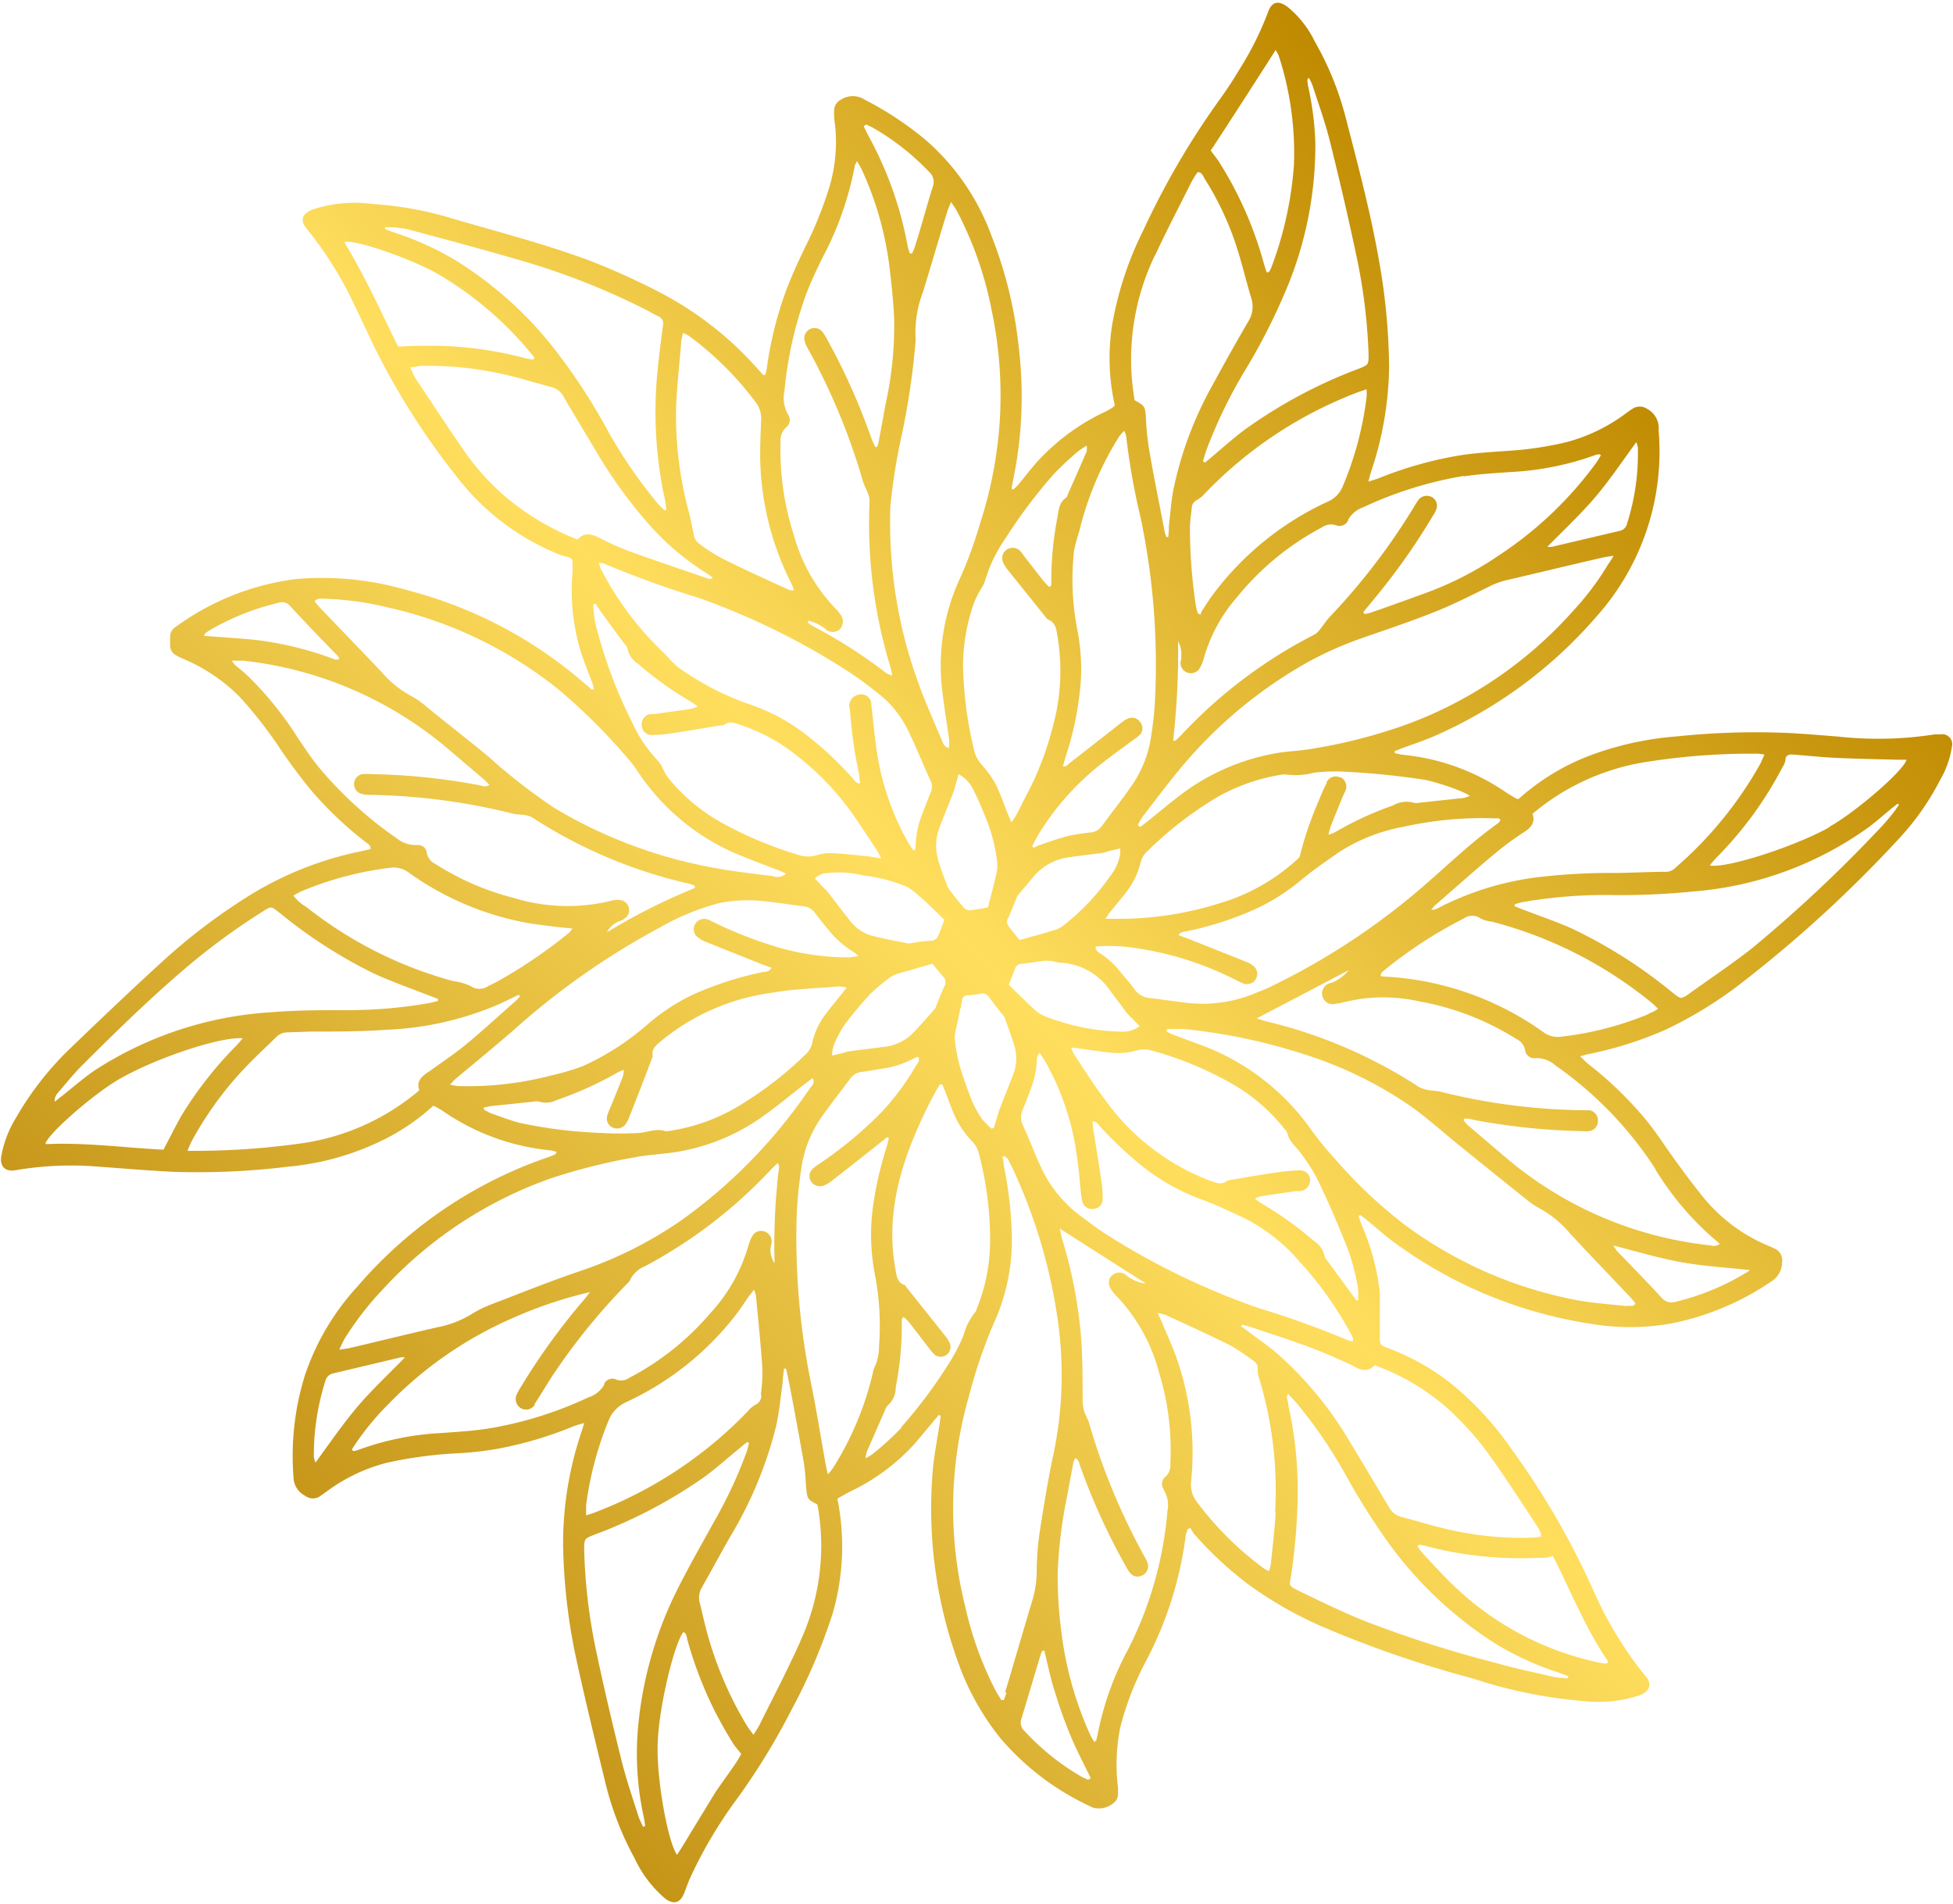 <?xml version="1.0" encoding="UTF-8"?><svg xmlns="http://www.w3.org/2000/svg" xmlns:xlink="http://www.w3.org/1999/xlink" height="167.0" preserveAspectRatio="xMidYMid meet" version="1.0" viewBox="-0.1 -0.2 171.3 167.0" width="171.3" zoomAndPan="magnify"><defs><linearGradient gradientUnits="userSpaceOnUse" id="a" x1="140.97" x2="30.11" xlink:actuate="onLoad" xlink:show="other" xlink:type="simple" xmlns:xlink="http://www.w3.org/1999/xlink" y1="29.02" y2="137.58"><stop offset="0" stop-color="#bf8a00"/><stop offset=".5" stop-color="#ffde5e"/><stop offset="1" stop-color="#c59518"/></linearGradient></defs><path d="M170.47,64.21a1,1,0,0,0-.38,0h-.52a32.07,32.07,0,0,1-8.42.19c-1.56-.12-3.11-.26-4.66-.33a66.9,66.9,0,0,0-9.49.31A27.84,27.84,0,0,0,139.51,66a20,20,0,0,0-6.4,3.86.22.22,0,0,1-.16,0,11.5,11.5,0,0,1-1-.6A19.26,19.26,0,0,0,123,66a4.22,4.22,0,0,1-.77-.16v-.16l.64-.26c1-.36,1.92-.67,2.85-1.07A39.91,39.91,0,0,0,140,53.79a21.7,21.7,0,0,0,5.38-16.24,1.92,1.92,0,0,0-1-1.89,1.16,1.16,0,0,0-1.31,0c-.21.13-.4.28-.6.42a15.16,15.16,0,0,1-5.11,2.48,29.73,29.73,0,0,1-5.06.77c-1.35.1-2.71.17-4.06.36a33.66,33.66,0,0,0-7.48,2.08l-.84.27c.11-.41.17-.66.25-.91A29.83,29.83,0,0,0,121.74,32a55.57,55.57,0,0,0-.89-9.37c-.74-4.22-1.84-8.35-2.91-12.49a26.88,26.88,0,0,0-2.73-6.72,8.84,8.84,0,0,0-2.36-3c-.82-.61-1.39-.51-1.74.47a27.47,27.47,0,0,1-2.5,5c-.59,1-1.19,1.89-1.84,2.79A69.58,69.58,0,0,0,100.18,20a29.92,29.92,0,0,0-2.74,8.34,18.74,18.74,0,0,0,.24,7,.81.81,0,0,1-.18.19,6.16,6.16,0,0,1-.71.4,19,19,0,0,0-6,4.46c-.55.63-1.06,1.3-1.6,1.94a5.44,5.44,0,0,1-.42.41l-.14-.09c.06-.31.1-.62.17-.93a36,36,0,0,0,.49-11.15,37.67,37.67,0,0,0-2.44-10.13,20.38,20.38,0,0,0-5.74-8.35,28.71,28.71,0,0,0-5.37-3.55,1.91,1.91,0,0,0-2.08,0,1.08,1.08,0,0,0-.6,1,6,6,0,0,0,.08,1.19,13.86,13.86,0,0,1-.46,5.36,34,34,0,0,1-2.18,5.43c-.61,1.27-1.2,2.55-1.69,3.87A32.6,32.6,0,0,0,67.17,32a3,3,0,0,1-.16.69c-.14,0-.2,0-.23-.08l-.45-.49A29.78,29.78,0,0,0,58,25.56a61.85,61.85,0,0,0-6.64-3c-3.86-1.41-7.86-2.45-11.8-3.6a30.72,30.72,0,0,0-7-1.27,11.75,11.75,0,0,0-5.26.49c-.92.38-1.12.94-.49,1.69A32,32,0,0,1,31,26.59c.6,1.23,1.16,2.46,1.76,3.69a63.67,63.67,0,0,0,7.42,11.6,21.27,21.27,0,0,0,8.49,6.43,5.22,5.22,0,0,0,.84.29c.57.15.61.17.61.73v.59a18.61,18.61,0,0,0,.71,7c.29.91.66,1.81,1,2.71.07.19.11.39.16.58l-.16.09-1.17-1a38.23,38.23,0,0,0-15-7.73,26.76,26.76,0,0,0-9.67-1,22.64,22.64,0,0,0-10.71,4.23,1,1,0,0,0-.46.88v.67a1,1,0,0,0,.51.92c.21.12.44.22.66.32A15.18,15.18,0,0,1,21,61a38.12,38.12,0,0,1,3.58,4.63c.86,1.24,1.75,2.46,2.72,3.61a32,32,0,0,0,4.63,4.38c.19.16.49.26.47.65l-1,.22a30,30,0,0,0-9.47,3.75,52.28,52.28,0,0,0-7.25,5.4c-2.95,2.67-5.83,5.42-8.7,8.18a27.19,27.19,0,0,0-4.67,6A9.65,9.65,0,0,0,0,101.27c-.09.75.27,1.21,1,1.19a3.11,3.11,0,0,0,.44-.06,28.81,28.81,0,0,1,7-.29c2.22.16,4.44.35,6.66.46a65.13,65.13,0,0,0,10.07-.45,23.62,23.62,0,0,0,8-2.18,18.9,18.9,0,0,0,4.74-3.17,6.79,6.79,0,0,1,.75.41,20,20,0,0,0,9.43,3.5,3.22,3.22,0,0,1,.63.15c-.06.12-.07.18-.11.19a4,4,0,0,1-.47.21,38.44,38.44,0,0,0-16.89,11.4,21.66,21.66,0,0,0-4.61,7.8,23.79,23.79,0,0,0-1,8.87,1.88,1.88,0,0,0,1,1.67A1.13,1.13,0,0,0,28,131l.48-.34a15.13,15.13,0,0,1,5.38-2.58,37.22,37.22,0,0,1,6.47-.84,30.26,30.26,0,0,0,3.16-.37,33.68,33.68,0,0,0,6.76-2c.24-.09.49-.15.89-.27-.12.42-.2.67-.28.91a30.49,30.49,0,0,0-1.57,9.85,51.7,51.7,0,0,0,1,9.2c.85,4,1.81,7.9,2.77,11.84a27.23,27.23,0,0,0,2.52,6.41,10.31,10.31,0,0,0,2.67,3.5c.7.53,1.29.41,1.63-.41.18-.44.33-.88.51-1.31a39.37,39.37,0,0,1,4.13-7,58.64,58.64,0,0,0,4.8-7.83,50,50,0,0,0,3.59-8.38,21.1,21.1,0,0,0,.44-10.14l.17-.11c.31-.16.6-.34.91-.5a18.13,18.13,0,0,0,5.5-4c.63-.69,1.21-1.43,1.82-2.15.16-.2.33-.39.5-.59l.16.08-.09.68c-.22,1.47-.53,2.93-.63,4.4a39.57,39.57,0,0,0,2.16,16.29,22.83,22.83,0,0,0,3.81,6.92,23.15,23.15,0,0,0,8.13,6.08,2,2,0,0,0,2-.63.92.92,0,0,0,.16-.48,4.57,4.57,0,0,0,0-.74,16.46,16.46,0,0,1,.22-5.24,26.13,26.13,0,0,1,2.32-5.91,32.49,32.49,0,0,0,3.39-10.69c0-.25.12-.5.19-.74l.25-.11a4.27,4.27,0,0,0,.3.51,31.77,31.77,0,0,0,4.89,4.53,34.22,34.22,0,0,0,6.92,3.85A95.32,95.32,0,0,0,129.07,147a41.58,41.58,0,0,0,9.93,2,11.36,11.36,0,0,0,4.74-.53c.86-.33,1.09-1,.5-1.66a32.9,32.9,0,0,1-4.64-7.66,69.66,69.66,0,0,0-7.23-12.41A27.19,27.19,0,0,0,127,121a20.8,20.8,0,0,0-5.23-2.92c-.85-.32-.85-.29-.84-1.2v-3.56a6.59,6.59,0,0,0-.1-.88,20.38,20.38,0,0,0-1.46-5.12c-.12-.28-.21-.58-.31-.87l.15-.09c.16.12.34.24.5.37.85.69,1.65,1.43,2.53,2.07a39.1,39.1,0,0,0,17.26,7.11,20.59,20.59,0,0,0,7.09-.06,23.73,23.73,0,0,0,8.62-3.63,2,2,0,0,0,1-1.74,1.11,1.11,0,0,0-.62-1.16c-.2-.1-.4-.18-.6-.27a14.7,14.7,0,0,1-5.43-3.93c-.93-1.12-1.8-2.29-2.66-3.47s-1.59-2.33-2.46-3.43a32.19,32.19,0,0,0-5.25-5.12c-.21-.18-.4-.38-.69-.66.38-.1.61-.18.85-.22A32.63,32.63,0,0,0,146,90.1a35.85,35.85,0,0,0,6.74-4.16,112.45,112.45,0,0,0,13.61-12.47,23,23,0,0,0,3.75-5.32,8,8,0,0,0,1-2.85A.89.89,0,0,0,170.47,64.21Zm-36.85,8.54c.62-.41.95-.86.7-1.58a20.36,20.36,0,0,1,9.51-4.47,58.82,58.82,0,0,1,10.26-.8,5.21,5.21,0,0,1,.57.08c-.15.34-.25.59-.37.82a34,34,0,0,1-7.48,9.14,1.17,1.17,0,0,1-.88.32c-1.45,0-2.91.09-4.37.1a54,54,0,0,0-6.22.31A25.82,25.82,0,0,0,126,79.46a.94.94,0,0,1-.57.12l.27-.32c1.75-1.52,3.48-3.07,5.27-4.56A25.68,25.68,0,0,1,133.62,72.75ZM131,71.57h.36l.15.13a.8.8,0,0,1-.18.27c-2.61,1.85-4.86,4.12-7.31,6.17a60.89,60.89,0,0,1-12.94,8.32c-.31.14-.64.26-1,.41a12,12,0,0,1-6.47.83c-.93-.1-1.85-.26-2.79-.36a1.85,1.85,0,0,1-1.42-.79c-.38-.55-.83-1-1.26-1.55a7.37,7.37,0,0,0-1.94-1.71A2.69,2.69,0,0,1,96,83v-.19a16.29,16.29,0,0,1,2.42,0,28.26,28.26,0,0,1,10,3c.21.09.4.2.61.27a.9.9,0,0,0,.85-1.53,2.12,2.12,0,0,0-.63-.38L104,82.08l-.74-.27c.25-.34.57-.3.83-.36a28.81,28.81,0,0,0,5.3-1.65A18.11,18.11,0,0,0,114,77c1.06-.88,2.21-1.67,3.34-2.46A15.59,15.59,0,0,1,123,72.31,31.8,31.8,0,0,1,131,71.57ZM96.51,103.42c-.23-1.59-.5-3.17-.75-4.76a1.63,1.63,0,0,0-.06-.52c.38,0,.5.24.66.42a34.26,34.26,0,0,0,3.72,3.51A18.89,18.89,0,0,0,105.3,105c1.29.47,2.54,1.08,3.8,1.66a15.69,15.69,0,0,1,4.78,3.78,31.23,31.23,0,0,1,4.5,6.33,1.59,1.59,0,0,1,.18.4,1.13,1.13,0,0,1,0,.26,2.52,2.52,0,0,1-.46-.1,79.81,79.81,0,0,0-7.81-2.81A64,64,0,0,1,96.85,108c-.73-.46-1.41-1-2.11-1.51A11.16,11.16,0,0,1,91.13,102c-.54-1.19-1-2.41-1.55-3.61a1.5,1.5,0,0,1,0-1.21c.27-.64.51-1.29.75-1.94a7.31,7.31,0,0,0,.51-2.53.94.94,0,0,1,.24-.58c.16.24.33.47.47.71a23.09,23.09,0,0,1,2.84,8.61c.15,1,.23,2.11.34,3.16a4.67,4.67,0,0,0,.13.65.86.86,0,0,0,1,.55.82.82,0,0,0,.75-.79A8.12,8.12,0,0,0,96.51,103.42Zm-5-14.52,0,0a3.11,3.11,0,0,1-.81-.5c-.78-.72-1.53-1.46-2.31-2.23.16-.44.35-.94.55-1.44a.61.61,0,0,1,.57-.4c.64-.07,1.27-.18,1.91-.26a2.18,2.18,0,0,1,.51,0c.32,0,.63.13,1,.16a5.61,5.61,0,0,1,4.27,2.35c.47.66,1,1.31,1.48,2,.15.17.3.33.46.48l.72.73a2.4,2.4,0,0,1-1.51.49A19.31,19.31,0,0,1,91.49,88.9Zm-17.08-27c.09,1,.19,2.07.33,3.1s.34,1.89.51,2.84a5.54,5.54,0,0,0,.08.67c-.37,0-.46-.23-.61-.39a29.56,29.56,0,0,0-4.29-4,16.7,16.7,0,0,0-4.55-2.46,25,25,0,0,1-6.51-3.33,10.42,10.42,0,0,1-.89-.87c-.17-.18-.33-.37-.51-.53a27.43,27.43,0,0,1-5.38-7.22,5.05,5.05,0,0,1-.18-.55,1.42,1.42,0,0,1,.42.06,87.19,87.19,0,0,0,8.29,3,63,63,0,0,1,12.71,6.18,30.72,30.72,0,0,1,2.89,2.07,9.23,9.23,0,0,1,2.79,3.35c.71,1.46,1.32,3,2,4.47a1.17,1.17,0,0,1,0,1c-.23.57-.45,1.15-.67,1.73a8.16,8.16,0,0,0-.65,3,.8.8,0,0,1-.07.34H80c-.15-.22-.3-.44-.44-.66a23.3,23.3,0,0,1-2.8-8.31c-.17-1.25-.29-2.51-.43-3.76a.91.91,0,0,0-.88-.94,1,1,0,0,0-.35.06A1,1,0,0,0,74.41,61.91Zm6.2,16.57c.7.62,1.36,1.28,2.1,2-.18.47-.37,1-.57,1.47a.67.67,0,0,1-.63.36,13.25,13.25,0,0,0-1.76.23.71.71,0,0,1-.29,0c-1.11-.23-2.23-.42-3.31-.73a3.75,3.75,0,0,1-1.81-1.38c-.64-.78-1.24-1.6-1.86-2.4-.14-.17-.31-.32-.46-.47l-.66-.7a1.38,1.38,0,0,1,1-.47,8.82,8.82,0,0,1,3.24.2,13.77,13.77,0,0,1,3.84,1A5.65,5.65,0,0,1,80.61,78.48Zm-4.29,8.4A15.25,15.25,0,0,1,78,85.5a2.15,2.15,0,0,1,.67-.31l3-.87,1,1.18a.65.65,0,0,1,.08.76c-.27.58-.49,1.18-.74,1.77a.39.39,0,0,1-.08.21c-.72.8-1.41,1.64-2.19,2.39a4.32,4.32,0,0,1-2.5,1c-.91.14-1.82.23-2.72.35a2.86,2.86,0,0,0-.64.16l-1,.23a3.3,3.3,0,0,1,.14-.88,10.26,10.26,0,0,1,1-1.88A36,36,0,0,1,76.32,86.88Zm5.83-11.75a4.3,4.3,0,0,1,.12-2.7c.37-1,.79-2,1.18-3a4.61,4.61,0,0,0,.2-.63c.1-.33.19-.66.31-1.09A3,3,0,0,1,85.24,69c.39.77.74,1.56,1.06,2.37a14.74,14.74,0,0,1,1.07,4.07,3.06,3.06,0,0,1-.08,1c-.22,1-.47,1.91-.74,2.94-.54.11-1.08.2-1.63.26a.8.8,0,0,1-.54-.3c-.43-.5-.83-1-1.24-1.57a.57.57,0,0,1-.12-.18C82.73,76.81,82.41,76,82.15,75.13ZM83.76,90c.17-.82.37-1.63.52-2.46a.47.47,0,0,1,.48-.45,7.8,7.8,0,0,0,1.17-.15.71.71,0,0,1,.75.35c.36.49.75,1,1.13,1.46A.91.91,0,0,1,88,89c.31.86.63,1.72.89,2.59A3.77,3.77,0,0,1,88.78,94c-.38,1-.81,2.07-1.21,3.1-.09.23-.15.47-.22.7l-.27.91-.21.08a7.77,7.77,0,0,1-.85-.87,9.74,9.74,0,0,1-.86-1.55c-.42-1.06-.8-2.13-1.12-3.22a15.59,15.59,0,0,1-.4-2.25A3.06,3.06,0,0,1,83.76,90Zm4.56-9.66c.25-.56.47-1.13.71-1.7a1,1,0,0,1,.16-.33c.42-.52.86-1,1.28-1.53A4.89,4.89,0,0,1,93.56,75c.92-.14,1.86-.24,2.79-.37.27,0,.53-.11.79-.18l1-.24a2.53,2.53,0,0,1,0,.55,4.34,4.34,0,0,1-.9,1.93A20,20,0,0,1,93.13,81a2.12,2.12,0,0,1-.65.34c-1,.31-2.07.6-3.15.9-.32-.38-.67-.81-1-1.25A.64.64,0,0,1,88.32,80.31ZM124.94,68.2v0a20.87,20.87,0,0,1,3.11,1,5.74,5.74,0,0,1,.78.4,4.72,4.72,0,0,1-.53.18l-4,.43a.77.77,0,0,1-.37,0,2.35,2.35,0,0,0-1.85.23,28.71,28.71,0,0,0-5,2.3,3.91,3.91,0,0,1-.67.27c.11-.37.15-.6.24-.81.32-.83.66-1.65,1-2.48.06-.15.15-.31.21-.47a.93.93,0,0,0-.34-1.27l-.09,0a.88.88,0,0,0-1.17.42l0,.09a12.08,12.08,0,0,0-.64,1.42,31.29,31.29,0,0,0-1.69,4.88c0,.21-.27.4-.45.56a17.22,17.22,0,0,1-6.55,3.65,29.45,29.45,0,0,1-8.59,1.38H96.86c.2-.29.32-.49.47-.67.43-.54.89-1.06,1.31-1.61a6.94,6.94,0,0,0,1.3-2.64,1.93,1.93,0,0,1,.59-1,32.23,32.23,0,0,1,6-4.67,16.71,16.71,0,0,1,5.84-2.06,1.09,1.09,0,0,1,.36,0,6.3,6.3,0,0,0,2.41-.16,15.58,15.58,0,0,1,2.73-.09A69.16,69.16,0,0,1,124.94,68.2Zm16-18.89v0a24.29,24.29,0,0,1-3,4,36.39,36.39,0,0,1-14.43,9.94,46.47,46.47,0,0,1-8.6,2.23c-.9.16-1.82.19-2.73.32a19.38,19.38,0,0,0-9,3.92c-.9.69-1.77,1.43-2.66,2.14l-.61.47-.21-.17a6.51,6.51,0,0,1,.41-.73c1.39-1.77,2.71-3.6,4.21-5.27a39.8,39.8,0,0,1,10.29-8.29,31.44,31.44,0,0,1,4.9-2.16c2.12-.74,4.26-1.45,6.34-2.29,1.58-.63,3.1-1.41,4.63-2.16a6.79,6.79,0,0,1,1.44-.55c2.84-.66,5.67-1.35,8.51-2,.25-.06.52-.09,1-.17A8.15,8.15,0,0,1,140.94,49.31Zm2.48-10.73v0a2.54,2.54,0,0,1,.14.47,20.22,20.22,0,0,1-.94,6.64.84.84,0,0,1-.62.66l-6,1.41a2.41,2.41,0,0,1-.38,0c1.46-1.5,2.93-2.86,4.21-4.37S142.2,40.24,143.42,38.58Zm-15.13,3h0c1.34-.21,2.7-.28,4.06-.38a25.46,25.46,0,0,0,7.39-1.46,1.61,1.61,0,0,1,.36-.1.5.5,0,0,1,.22.08c-.15.25-.29.5-.46.73a33,33,0,0,1-8.51,8.07,29,29,0,0,1-6.66,3.38c-1.51.55-3,1.09-4.54,1.62a3.5,3.5,0,0,1-.56.13l-.12-.16.74-.9A57,57,0,0,0,125.6,45a2.19,2.19,0,0,0,.3-.59.88.88,0,0,0-.38-1,.94.94,0,0,0-1.15.16,4.2,4.2,0,0,0-.33.49,56.65,56.65,0,0,1-7.45,9.78c-.37.39-.66.86-1,1.27a1.54,1.54,0,0,1-.51.4,42.17,42.17,0,0,0-11.49,8.67c-.19.2-.39.38-.58.57a.33.33,0,0,1-.14,0h-.07a70.22,70.22,0,0,0,.43-8.7,2.29,2.29,0,0,1,.28,1.33,1.12,1.12,0,0,1-.06.44.91.91,0,0,0,1.74.47,2.81,2.81,0,0,0,.26-.62,13.85,13.85,0,0,1,2.91-5.45,24.11,24.11,0,0,1,7.51-6.18,1.36,1.36,0,0,1,1.19-.18.83.83,0,0,0,1.09-.43s0,0,0-.05a2.46,2.46,0,0,1,1.34-1.1A33.87,33.87,0,0,1,128.29,41.54Zm-24,4.24h0c0-.49.1-1,.14-1.48a.78.78,0,0,1,.46-.69,2.64,2.64,0,0,0,.68-.56,36.59,36.59,0,0,1,13.3-8.84c.24-.1.5-.17.89-.31a4.33,4.33,0,0,1,0,.72,29.17,29.17,0,0,1-2.08,7.78,2.45,2.45,0,0,1-1.29,1.34,26.23,26.23,0,0,0-10.06,8.11c-.36.47-.68,1-1,1.47a1.51,1.51,0,0,0-.14.35l-.22-.12c-.07-.2-.12-.4-.17-.6A46.61,46.61,0,0,1,104.27,45.78ZM114.64,7.39a5.6,5.6,0,0,1-.07-.59l.12-.19a4.17,4.17,0,0,1,.33.67c.52,1.62,1.11,3.23,1.52,4.88.86,3.45,1.67,6.92,2.4,10.4a49.43,49.43,0,0,1,1,8.31c0,.9,0,.92-.82,1.25A42.7,42.7,0,0,0,109,37.54c-1,.75-1.91,1.58-2.86,2.37l-.55.46-.18-.11c.09-.29.17-.6.27-.89a42.63,42.63,0,0,1,3.3-6.88,53.65,53.65,0,0,0,4-7.94,32.64,32.64,0,0,0,2.29-12.24A26.37,26.37,0,0,0,114.64,7.39Zm-2.86-3.2a2.46,2.46,0,0,1,.28.5,27.53,27.53,0,0,1,1.33,9.62,32,32,0,0,1-2,9,1.72,1.72,0,0,1-.22.37H111c-.08-.25-.17-.5-.24-.75a32.74,32.74,0,0,0-3.89-8.86c-.23-.37-.52-.71-.78-1.07C106.13,13,111.73,4.31,111.78,4.19Zm-10.56,18v0c1-2.17,2.12-4.3,3.19-6.44a9.29,9.29,0,0,1,.53-.85c.41,0,.47.33.6.54a26.29,26.29,0,0,1,2.78,5.87c.5,1.52.86,3.09,1.33,4.63a2.44,2.44,0,0,1-.29,2.1c-1.06,1.82-2.09,3.66-3.09,5.5a32.16,32.16,0,0,0-3.45,9.2c-.21,1.07-.27,2.16-.4,3.24a4.79,4.79,0,0,1-.06.92h-.15a3.26,3.26,0,0,1-.15-.44c-.47-2.48-1-5-1.4-7.43a23.29,23.29,0,0,1-.24-2.36c-.07-1.24-.06-1.24-1-1.77A21,21,0,0,1,101.22,22.15ZM98.07,38.07v0a4.91,4.91,0,0,1,.43-.48,1.4,1.4,0,0,1,.18.48,60.63,60.63,0,0,0,1.28,7.2,62.68,62.68,0,0,1,1.27,15.4,29.21,29.21,0,0,1-.35,3.61,10.14,10.14,0,0,1-1.82,4.57c-.81,1.16-1.69,2.26-2.52,3.4a1.37,1.37,0,0,1-1,.56,15.14,15.14,0,0,0-2,.32c-.83.21-1.64.51-2.46.79-.18.06-.34.15-.52.22l-.12-.12c.14-.31.3-.61.47-.91a23.29,23.29,0,0,1,5.79-6.48c.88-.69,1.79-1.33,2.68-2a2.61,2.61,0,0,0,.52-.41.85.85,0,0,0,0-1.1.88.88,0,0,0-1-.33,2.72,2.72,0,0,0-.57.33l-4.44,3.47-.51.42h-.25c.08-.27.14-.52.21-.77a27.36,27.36,0,0,0,1.37-6.88,18.12,18.12,0,0,0-.32-4.35,22.88,22.88,0,0,1-.29-6.86,8.62,8.62,0,0,1,.28-1.14c.08-.31.19-.61.26-.92A27.88,27.88,0,0,1,98.07,38.07ZM92.31,41.4v0a28.65,28.65,0,0,1,2.13-2,6.41,6.41,0,0,1,.77-.51,1.46,1.46,0,0,1,0,.51c-.55,1.27-1.11,2.54-1.67,3.8a.35.35,0,0,1-.15.26c-.6.42-.63,1.07-.74,1.7a29.28,29.28,0,0,0-.54,5.6,2.29,2.29,0,0,1,0,.37l-.17.16a5.67,5.67,0,0,1-.48-.5c-.6-.75-1.19-1.52-1.78-2.28a4,4,0,0,0-.31-.41A.94.94,0,0,0,88.21,48a.89.89,0,0,0-.33,1.11,2.85,2.85,0,0,0,.38.63L91.68,54a.52.52,0,0,0,.1.11c.8.31.78,1,.91,1.72a18.27,18.27,0,0,1-.49,7.85,26.43,26.43,0,0,1-2.31,5.93c-.28.55-.55,1.1-.84,1.65-.1.19-.23.35-.44.67l-.36-.86c-.33-.82-.61-1.67-1-2.46A9.45,9.45,0,0,0,86,66.86a2.82,2.82,0,0,1-.63-1.15,33.79,33.79,0,0,1-1-7.56,16.63,16.63,0,0,1,1-5.59A11,11,0,0,1,86,51.35a2.37,2.37,0,0,0,.29-.6A13.07,13.07,0,0,1,88.1,47,45.43,45.43,0,0,1,92.31,41.4ZM83,18.31c.07-.22.17-.43.32-.8.25.39.42.62.55.87a31.55,31.55,0,0,1,3,8.59,36.27,36.27,0,0,1,.73,9.58,36.79,36.79,0,0,1-1.78,9.29,35.13,35.13,0,0,1-1.71,4.66,18.19,18.19,0,0,0-1.56,9.92c.17,1.42.4,2.83.6,4.25v.73c-.47-.1-.54-.43-.64-.68-.68-1.61-1.4-3.21-2-4.86A40.89,40.89,0,0,1,78,44.14a52.17,52.17,0,0,1,1-6.22,65.73,65.73,0,0,0,1.2-8.14,3.23,3.23,0,0,0,0-.44,9.87,9.87,0,0,1,.65-3.91C81.57,23.07,82.26,20.69,83,18.31Zm-7.13-7.59c.21.1.43.19.64.31a21.79,21.79,0,0,1,4.87,3.83,1.18,1.18,0,0,1,.33,1.33c-.55,1.74-1,3.5-1.57,5.25-.06.2-.16.4-.23.59H79.7c-.06-.21-.15-.43-.19-.65A32.08,32.08,0,0,0,76,11.58c-.12-.23-.23-.47-.34-.71ZM69,36.12a3,3,0,0,1-.29-2.07,33.94,33.94,0,0,1,1.9-8.45c.41-1.08.91-2.13,1.42-3.18a28.18,28.18,0,0,0,2.85-8.11,2.69,2.69,0,0,1,.19-.38c.17.31.3.5.4.71a28.79,28.79,0,0,1,2.44,8.52c.19,1.55.35,3.1.42,4.65a32.06,32.06,0,0,1-.77,7.5c-.18,1-.36,2-.55,3a2.93,2.93,0,0,1-.18.69h-.16c-.11-.25-.25-.5-.34-.76a56.54,56.54,0,0,0-3.84-8.6,4.89,4.89,0,0,0-.42-.69.89.89,0,0,0-1.24-.22.91.91,0,0,0-.35,1,2.73,2.73,0,0,0,.26.61,56.16,56.16,0,0,1,4.83,11.61c.12.4.33.77.47,1.16a1.74,1.74,0,0,1,.13.64A43.18,43.18,0,0,0,78,58.31c.06.21.1.42.16.73a2.51,2.51,0,0,1-.46-.16,44.36,44.36,0,0,0-6.48-4.16c-.17-.09-.32-.22-.48-.32l.06-.16a3.8,3.8,0,0,1,1.44.67.94.94,0,0,0,1.33.07h0a1,1,0,0,0,0-1.34,2.12,2.12,0,0,0-.33-.41,14.94,14.94,0,0,1-3.69-6.43,24.47,24.47,0,0,1-1.19-8.28,1.56,1.56,0,0,1,.5-1.25A.82.82,0,0,0,69,36.12Zm-9.37-6.27c.05-.29.11-.57.18-.85a3,3,0,0,1,.59.31,28.17,28.17,0,0,1,5.8,5.79,2.38,2.38,0,0,1,.46,1.59c-.06,1.35-.12,2.71-.06,4.07a25.21,25.21,0,0,0,2.69,10.17c.07.15.14.31.2.47s0,.09,0,.19a1.47,1.47,0,0,1-.41-.07c-2-.91-3.95-1.8-5.9-2.77a14.64,14.64,0,0,1-2-1.31,1.06,1.06,0,0,1-.39-.58c-.17-.66-.25-1.35-.43-2a32.47,32.47,0,0,1-1.16-9.25C59.27,33.69,59.49,31.77,59.65,29.85ZM36,20c3.15.84,6.3,1.69,9.43,2.6A62.68,62.68,0,0,1,56.62,27c.33.17.65.37,1,.53a.71.71,0,0,1,.43.84c-.18,1.3-.34,2.6-.47,3.9a36.06,36.06,0,0,0,.61,11.21c.07.32.11.65.17,1l-.17.09c-.19-.2-.41-.39-.59-.6a42.07,42.07,0,0,1-4.4-6.41,52,52,0,0,0-4.84-7.37,33.33,33.33,0,0,0-8.55-7.59,26.48,26.48,0,0,0-5.4-2.43l-.69-.26a.27.27,0,0,0-.09-.17A7.68,7.68,0,0,1,36,20Zm-1.28,10v0c-1.47-3-2.83-6-4.57-8.88V21c1.1-.12,5.57,1.4,8,2.74a30.65,30.65,0,0,1,8.62,7.41l-.08.19-.59-.09A32.72,32.72,0,0,0,38,30.12c-1,0-2,0-3.12.08A.67.67,0,0,1,34.74,30.05ZM50.57,47.12a22.34,22.34,0,0,1-6.4-3.81,21.29,21.29,0,0,1-3.3-3.6c-1.55-2.2-3-4.46-4.51-6.7a9.18,9.18,0,0,1-.48-1c.38,0,.66-.11.94-.12a30,30,0,0,1,7.5.79c1.32.31,2.62.72,3.93,1.06a1.66,1.66,0,0,1,1.07.83c.88,1.5,1.78,3,2.66,4.46a42.2,42.2,0,0,0,4.68,6.58,23.24,23.24,0,0,0,5.22,4.47c.18.11.35.25.53.37l-.08.11h-.28c-2.34-.81-4.68-1.59-7-2.43a23,23,0,0,1-2.63-1.19C51.73,46.62,51.11,46.46,50.57,47.12Zm1.37,5.7.19-.08.38.57c.72,1,1.44,2,2.15,2.93.1.14.25.28.27.43a2.18,2.18,0,0,0,1,1.4,29.64,29.64,0,0,0,4.64,3.31,4.15,4.15,0,0,1,.52.39,5.05,5.05,0,0,1-.69.22l-3.08.43H57a.89.89,0,0,0-.81,1v0a.85.85,0,0,0,.88.84h.06a12.06,12.06,0,0,0,1.7-.15c1.44-.22,2.87-.46,4.31-.7h.22c.53-.45,1-.18,1.59,0a15.93,15.93,0,0,1,5,2.79,24.1,24.1,0,0,1,4.82,5.11c.68,1,1.35,2,2,3a7.22,7.22,0,0,1,.41.78c-.56-.09-.94-.17-1.32-.21-1-.1-2-.21-3-.26a3.8,3.8,0,0,0-1.25.16,2.65,2.65,0,0,1-1.67,0A34.56,34.56,0,0,1,63.28,72a16.32,16.32,0,0,1-4.79-4,5.21,5.21,0,0,1-.47-.83,2.35,2.35,0,0,0-.38-.62,12.11,12.11,0,0,1-2.31-3.43,41.32,41.32,0,0,1-3-7.85A9.12,9.12,0,0,1,51.94,52.82Zm-23.59-.51a26.87,26.87,0,0,1,5.43.73,36.75,36.75,0,0,1,15,7.14,51.31,51.31,0,0,1,6.35,6.33,8.09,8.09,0,0,1,.71.95,19.64,19.64,0,0,0,9.06,7.39c1.07.44,2.16.84,3.25,1.26.21.08.42.18.69.31a1.09,1.09,0,0,1-1.13.22c-1.67-.21-3.34-.39-5-.7a41.63,41.63,0,0,1-14.2-5.29,51.44,51.44,0,0,1-5.73-4.46c-1.86-1.55-3.76-3-5.65-4.56A6.65,6.65,0,0,0,36,60.86a9.25,9.25,0,0,1-2.68-2.18C31.54,56.81,29.78,55,28,53.13a7.34,7.34,0,0,1-.51-.6C27.8,52.2,28.1,52.31,28.35,52.31ZM17.83,55.57v-.16a3.79,3.79,0,0,1,.4-.3,21.71,21.71,0,0,1,6.09-2.44.91.91,0,0,1,1,.25q2.05,2.22,4.19,4.39a1.35,1.35,0,0,1,.15.26c-.29.19-.5,0-.72-.06a29.73,29.73,0,0,0-6.46-1.57c-1.35-.15-2.71-.22-4.06-.33ZM27.79,67h0c-.65-.81-1.22-1.68-1.8-2.54a30,30,0,0,0-4.32-5.35c-.38-.36-.78-.68-1.17-1a3.18,3.18,0,0,1-.27-.37h1A33.36,33.36,0,0,1,39,65.31l3.28,2.79c.18.15.34.33.55.53a.79.79,0,0,1-.76.06,55.78,55.78,0,0,0-9.57-1,5.61,5.61,0,0,0-.82,0,.89.89,0,0,0-.17,1.7,2.19,2.19,0,0,0,.8.12,54.66,54.66,0,0,1,12.54,1.64c.38.09.78.08,1.17.15a1.59,1.59,0,0,1,.61.22,42.34,42.34,0,0,0,13.75,5.79,3.61,3.61,0,0,1,.46.17v.2a53.37,53.37,0,0,0-7.7,3.88,2,2,0,0,1,1.17-1,1.35,1.35,0,0,0,.59-.4.89.89,0,0,0-.67-1.43,2.05,2.05,0,0,0-.74.07A16,16,0,0,1,45,78.56a23.58,23.58,0,0,1-6.93-3,1.32,1.32,0,0,1-.73-.94.77.77,0,0,0-.82-.71H36.4a2.67,2.67,0,0,1-1.73-.61A34.28,34.28,0,0,1,27.79,67ZM26.26,78l0,0a29.07,29.07,0,0,1,7.92-2.1,2.16,2.16,0,0,1,1.59.44,25.9,25.9,0,0,0,10,4.33c1,.2,2,.29,3,.43l1.33.13a2,2,0,0,1-.28.37,44.05,44.05,0,0,1-6.35,4.31c-.24.13-.49.24-.73.36a1.38,1.38,0,0,1-1.58,0,4.8,4.8,0,0,0-1.49-.42,35.83,35.83,0,0,1-12.89-6.5,3.76,3.76,0,0,1-1.14-1A6.45,6.45,0,0,1,26.26,78ZM5,95.62c.7-.81,1.36-1.65,2.11-2.39,3-3,6-5.92,9.19-8.63a58.65,58.65,0,0,1,6.39-4.7c1.12-.7.9-.68,1.9.09a42.57,42.57,0,0,0,8,5.14c1.64.76,3.34,1.35,5,2l.72.27v.19c-.29.07-.59.15-.89.2a40.87,40.87,0,0,1-7.16.6c-2.17,0-4.36,0-6.52.18A32,32,0,0,0,8.27,93.63c-1,.67-1.91,1.48-2.86,2.23l-.71.56A1,1,0,0,1,5,95.62Zm9.23,5h-.17c-3.35-.18-6.69-.63-10.06-.48a.13.13,0,0,1-.11-.08c.37-.93,3.86-4,6.15-5.43,3-1.84,9.08-3.94,11.15-3.77-.21.24-.37.45-.55.63a33.4,33.4,0,0,0-4.87,6.23C15.26,98.64,14.8,99.57,14.24,100.62Zm23.33-6.87c-.65.43-1.18.85-.88,1.67a20.37,20.37,0,0,1-10.62,4.69,66.9,66.9,0,0,1-8.72.62h-1c.16-.37.25-.61.37-.84a30.26,30.26,0,0,1,4.9-6.67c.8-.83,1.66-1.62,2.49-2.44a1.36,1.36,0,0,1,1-.44l2.07-.07c2.22,0,4.45,0,6.67-.16a27.65,27.65,0,0,0,9.78-2.22c.6-.27,1.19-.57,1.78-.85l.11.14a2.89,2.89,0,0,1-.29.32c-1.52,1.34-3,2.71-4.57,4C39.64,92.31,38.61,93,37.57,93.75Zm1.81,1.17c.22-.22.32-.35.44-.46,1.8-1.51,3.64-3,5.39-4.54a65.61,65.61,0,0,1,12.62-8.8A21.24,21.24,0,0,1,63,79a12.82,12.82,0,0,1,4.28-.12c1,.1,2.06.28,3.09.4a1.38,1.38,0,0,1,1,.57c.38.49.77,1,1.16,1.45a8.26,8.26,0,0,0,2.25,2c.1.06.18.15.43.34a6.86,6.86,0,0,1-.91.12,22.3,22.3,0,0,1-6.07-.85,37.86,37.86,0,0,1-5.8-2.26,4,4,0,0,0-.47-.22.92.92,0,0,0-1.12.48.87.87,0,0,0,.3,1.12,2.7,2.7,0,0,0,.64.36l5,2c.25.1.5.18.79.28-.22.42-.59.34-.87.4a29.93,29.93,0,0,0-6.11,2,17.61,17.61,0,0,0-3.89,2.57A23.1,23.1,0,0,1,51,93.31a21.7,21.7,0,0,1-2.75.81,29.08,29.08,0,0,1-8.15.93A4.66,4.66,0,0,1,39.38,94.92Zm6.27,3.39c-.91-.21-1.79-.57-2.68-.87a5.36,5.36,0,0,1-.62-.34v-.18c.22,0,.44-.1.67-.12l3.68-.38a1.1,1.1,0,0,1,.51,0,2.05,2.05,0,0,0,1.52-.14A31.15,31.15,0,0,0,54,93.9a4.78,4.78,0,0,1,.61-.28,2.1,2.1,0,0,1-.07.56c-.38,1-.77,1.93-1.16,2.89a3.56,3.56,0,0,0-.23.62.87.87,0,0,0,.49,1,.93.93,0,0,0,1.13-.3,2.22,2.22,0,0,0,.31-.59c.68-1.72,1.36-3.45,2-5.17a.44.44,0,0,0,.07-.22c-.13-.69.39-1,.81-1.37a19.22,19.22,0,0,1,9.56-4.16c2-.36,4-.4,6-.57a4.63,4.63,0,0,1,.65.1l-.55.69c-.49.62-1,1.23-1.47,1.87a6.26,6.26,0,0,0-1,2.27,2,2,0,0,1-.63,1.07A31.83,31.83,0,0,1,64.35,97a16.49,16.49,0,0,1-5.87,2,.41.41,0,0,1-.22,0c-.8-.27-1.55.11-2.33.16a25.33,25.33,0,0,1-3.26,0A40.49,40.49,0,0,1,45.65,98.31ZM30.13,117.2a27.18,27.18,0,0,1,3.4-4.38,36.46,36.46,0,0,1,14.72-9.69,52.09,52.09,0,0,1,7.26-1.82c1.06-.21,2.16-.27,3.23-.41a17.89,17.89,0,0,0,8.12-3.23c1.27-.9,2.46-1.9,3.69-2.85.2-.16.41-.3.63-.47a.6.6,0,0,1-.14.76c-.52.75-1.05,1.5-1.61,2.23a45.38,45.38,0,0,1-9.81,9.51,35.55,35.55,0,0,1-9,4.48c-2.62.89-5.19,1.93-7.77,2.92a9.86,9.86,0,0,0-1.59.8,8.86,8.86,0,0,1-2.94,1.14c-2.58.59-5.14,1.22-7.72,1.83-.25.06-.51.08-.94.15A10.08,10.08,0,0,1,30.13,117.2Zm-2.56,10.87a2.11,2.11,0,0,1-.14-.49,21.39,21.39,0,0,1,1-6.64.9.9,0,0,1,.68-.69l5.91-1.4a1.28,1.28,0,0,1,.39,0c-1.46,1.5-2.92,2.86-4.2,4.37S28.8,126.4,27.57,128.07Zm14.94-2.95c-1.3.19-2.61.26-3.91.36A24.65,24.65,0,0,0,31.21,127a1.86,1.86,0,0,1-.34.06l-.11-.14a23.48,23.48,0,0,1,3.23-4,34.07,34.07,0,0,1,10.85-7.51,37.1,37.1,0,0,1,6.81-2.29c-.22.28-.39.51-.58.73a57,57,0,0,0-5.43,7.5,7.14,7.14,0,0,0-.4.71.94.94,0,0,0,.33,1.23A.89.89,0,0,0,46.8,123a.2.2,0,0,0,0-.08c.51-.78,1-1.6,1.5-2.38a55.77,55.77,0,0,1,6.45-8c.13-.15.32-.27.39-.44a2.5,2.5,0,0,1,1.33-1.25,42.2,42.2,0,0,0,11-8.42c.19-.21.4-.39.64-.63.08.17.14.24.13.29a56.15,56.15,0,0,0-.4,8.5,2,2,0,0,1-.33-1.5,1.42,1.42,0,0,0,.06-.58.93.93,0,0,0-.74-.74.85.85,0,0,0-.9.37,3,3,0,0,0-.36.81,14.67,14.67,0,0,1-3.35,6,23.83,23.83,0,0,1-7.15,5.7,1.19,1.19,0,0,1-1.11.14.81.81,0,0,0-1.07.37l0,.1a2.5,2.5,0,0,1-1.38,1.09A33.39,33.39,0,0,1,42.51,125.12Zm24.17-3a.9.9,0,0,1-.54.89,2.16,2.16,0,0,0-.61.52,36.74,36.74,0,0,1-13.37,8.88c-.24.1-.49.17-.85.29v-.91a29.74,29.74,0,0,1,1.95-7.36,3,3,0,0,1,1.56-1.66,25.86,25.86,0,0,0,9.61-7.64c.41-.53.77-1.09,1.15-1.64.11-.15.24-.3.46-.58a3.08,3.08,0,0,1,.17.57c.2,2.11.42,4.23.56,6.35a14.93,14.93,0,0,1-.14,2.31Zm-10.32,37c.06.27.09.55.13.83l-.19.06c-.13-.31-.3-.6-.4-.91-.52-1.65-1.09-3.29-1.51-5-.8-3.24-1.57-6.49-2.25-9.75a48.75,48.75,0,0,1-1-8.6c0-1,0-1,.88-1.35a42.36,42.36,0,0,0,9.72-5.11c1.07-.8,2.07-1.69,3.1-2.54l.6-.49.16.1c-.07.24-.12.5-.2.74a39.57,39.57,0,0,1-2.89,6.19c-1.18,2.14-2.4,4.27-3.47,6.46a33.82,33.82,0,0,0-3.16,11.37A25.89,25.89,0,0,0,56.36,159.14Zm8.28-5c-.65,1-1.34,1.9-2,2.88l-3,4.92-.36.55c-.82-1.2-1.75-6.5-1.7-9.41,0-3.2,1.49-9.26,2.27-10.13.28.14.28.44.34.68a34.48,34.48,0,0,0,2.42,6.29c.49.94,1,1.86,1.57,2.77.19.31.45.58.73.95A4.82,4.82,0,0,1,64.64,154.1Zm5.45-10.35c-1.1,2.46-2.35,4.84-3.55,7.26a8.55,8.55,0,0,1-.56.91c-.25-.35-.44-.59-.6-.85a32.17,32.17,0,0,1-3.69-9c-.14-.55-.25-1.11-.4-1.66a1.79,1.79,0,0,1,.17-1.41c.85-1.49,1.66-3,2.5-4.47a35.36,35.36,0,0,0,4-9.61c.29-1.27.4-2.58.59-3.88,0-.41.08-.82.11-1.23h.19c.13.63.27,1.25.39,1.88.4,2.13.8,4.27,1.17,6.41.11.66.14,1.33.19,2,.1,1.15.09,1.15,1,1.63A20,20,0,0,1,70.09,143.75ZM73,128.49a4.09,4.09,0,0,1-.49.61c-.08-.36-.14-.57-.17-.77-.45-2.48-.84-5-1.35-7.44a64.28,64.28,0,0,1-1.21-14.58,41.1,41.1,0,0,1,.44-4.28,10.33,10.33,0,0,1,1.89-4.47c.75-1.06,1.57-2.09,2.35-3.14a1.42,1.42,0,0,1,1-.61c.59-.06,1.17-.19,1.76-.28A8.09,8.09,0,0,0,80,92.65l.43-.18c.17.33,0,.55-.17.76a22,22,0,0,1-3.09,4.16,35,35,0,0,1-5.35,4.44c-.19.12-.37.25-.55.39a.91.91,0,0,0-.24,1.19.94.94,0,0,0,1.18.34,2.25,2.25,0,0,0,.63-.38c1.42-1.1,2.84-2.22,4.25-3.34.21-.16.41-.33.61-.5l.16.09c-.06.24-.11.49-.18.72a32.34,32.34,0,0,0-1.17,5,18.38,18.38,0,0,0,.12,6.19,23.74,23.74,0,0,1,.37,6.35,4.14,4.14,0,0,1-.41,1.86,2.19,2.19,0,0,0-.14.5A27.2,27.2,0,0,1,73,128.49Zm6-3.51h0a26.35,26.35,0,0,1-2.46,2.26,4.37,4.37,0,0,1-.72.45,4.51,4.51,0,0,1,.09-.53l1.63-3.72a1.11,1.11,0,0,1,.22-.38,2,2,0,0,0,.7-1.58A27.68,27.68,0,0,0,79,116a4.51,4.51,0,0,1,0-.52l.16-.18a4.53,4.53,0,0,1,.49.49c.6.76,1.18,1.53,1.77,2.29a3.7,3.7,0,0,0,.49.55.87.87,0,0,0,1,0,.86.86,0,0,0,.31-1,3.11,3.11,0,0,0-.38-.63l-3.47-4.35c0-.06-.09-.14-.15-.16-.66-.24-.68-.83-.78-1.39-.8-4.39.24-8.49,2-12.46.47-1.09,1-2.13,1.57-3.19.1-.19.23-.37.34-.55h.19c.1.22.19.43.28.66.25.64.47,1.3.75,1.93a7.91,7.91,0,0,0,1.59,2.4,2.2,2.2,0,0,1,.58,1,29.64,29.64,0,0,1,1,8.06,15.79,15.79,0,0,1-1.17,5.63.71.71,0,0,1-.16.34,5.38,5.38,0,0,0-1,2,17,17,0,0,1-1,2A42.5,42.5,0,0,1,78.92,125Zm9.19,23.25c-.07.23-.16.45-.25.67h-.21c-.19-.31-.39-.62-.56-.94a30.52,30.52,0,0,1-2.62-7.31,35.53,35.53,0,0,1,.32-18.34A44.77,44.77,0,0,1,87,116a17.52,17.52,0,0,0,1.64-8,33.65,33.65,0,0,0-.7-6,4.85,4.85,0,0,0-.11-.75l.16-.07a1.36,1.36,0,0,1,.33.3c.26.51.51,1,.74,1.54a47,47,0,0,1,3.64,12.71,33.78,33.78,0,0,1-.41,11.65c-.49,2.29-.86,4.61-1.22,6.93a25.25,25.25,0,0,0-.24,3.25,9.09,9.09,0,0,1-.41,2.69c-.82,2.72-1.58,5.38-2.37,8Zm7.16,7.66c-.19-.08-.38-.16-.57-.26a21.21,21.21,0,0,1-5-4,1,1,0,0,1-.32-1c.59-1.94,1.16-3.88,1.75-5.82a2,2,0,0,1,.14-.25h.15c.31,1.28.57,2.58,1,3.85a38.29,38.29,0,0,0,1.36,3.76c.51,1.21,1.13,2.38,1.71,3.57ZM102,130.45l0,.07a2.44,2.44,0,0,1,.3,1.77,32.74,32.74,0,0,1-3.43,12.12,26,26,0,0,0-2.62,7.14c-.06.29-.12.58-.19.87l-.17.16c-.13-.22-.26-.41-.36-.62a31,31,0,0,1-2.53-9,37.44,37.44,0,0,1-.33-5.18,41.26,41.26,0,0,1,.84-6.83c.17-.93.34-1.85.52-2.77,0-.17.11-.34.17-.5.35.15.35.45.44.69a56.48,56.48,0,0,0,4,8.78,4.38,4.38,0,0,0,.4.62.85.85,0,0,0,1.08.18.9.9,0,0,0,.44-1.07,2.86,2.86,0,0,0-.22-.47,56.87,56.87,0,0,1-4.92-11.82c-.11-.35-.31-.67-.42-1a4.08,4.08,0,0,1-.14-.85c0-2,0-4-.16-5.93a40.33,40.33,0,0,0-1.64-8.35c-.08-.27-.12-.55-.2-.91l7.55,4.82a3.29,3.29,0,0,1-1.66-.68.94.94,0,0,0-1.22-.11.86.86,0,0,0-.27,1.12,2.56,2.56,0,0,0,.47.66,15.33,15.33,0,0,1,3.82,6.78,23.18,23.18,0,0,1,1,8.07h0a1.3,1.3,0,0,1-.44,1.11A.81.81,0,0,0,102,130.45Zm9.79,2c-.09,1.51-.27,3-.42,4.5a3.55,3.55,0,0,1-.17.64,4.67,4.67,0,0,1-.49-.27,28.21,28.21,0,0,1-5.86-5.84,2.46,2.46,0,0,1-.48-1.72,25.08,25.08,0,0,0-1.18-10.6c-.39-1.17-.92-2.28-1.39-3.42-.09-.22-.2-.43-.36-.79a5.49,5.49,0,0,1,.7.17c1.9.88,3.81,1.74,5.69,2.68a19.36,19.36,0,0,1,2,1.34.73.73,0,0,1,.38.74,2.51,2.51,0,0,0,.15.86,33.86,33.86,0,0,1,1.38,11.71ZM137.39,147c-.43-.05-.87-.06-1.28-.15-1.69-.39-3.38-.74-5-1.21a100.89,100.89,0,0,1-11.85-3.81c-1.82-.76-3.6-1.62-5.38-2.48-1.09-.53-.86-.48-.72-1.49a53.57,53.57,0,0,0,.57-7.16,34.41,34.41,0,0,0-.81-7.57,4.7,4.7,0,0,0-.14-.73.87.87,0,0,1,.09-.37c.34.37.6.63.83.91a41.84,41.84,0,0,1,4.28,6.3,58.77,58.77,0,0,0,4.07,6.37,34.47,34.47,0,0,0,8.92,8.28,25.57,25.57,0,0,0,5.57,2.57l.93.34Zm-1.27-10.71h0c1.59,3.11,2.86,6.36,4.84,9.24l-.12.17a4.12,4.12,0,0,1-.59-.07,26.12,26.12,0,0,1-12.77-6.7c-1-.94-1.87-1.92-2.78-2.89a4.74,4.74,0,0,1-.46-.62l.1-.14a3,3,0,0,1,.77.15,33.2,33.2,0,0,0,9.62,1h.67A5,5,0,0,0,136.12,136.25Zm-15.61-16.74a19.88,19.88,0,0,1,6.32,3.73,27.23,27.23,0,0,1,3.26,3.53c1.62,2.19,3.07,4.49,4.58,6.75a4.14,4.14,0,0,1,.38.72v.3c-.24,0-.47.06-.71.07a28.62,28.62,0,0,1-7.43-.72c-1.37-.31-2.72-.74-4.08-1.09a1.69,1.69,0,0,1-1.08-.82c-1.19-2-2.37-4-3.59-6a31.75,31.75,0,0,0-6.22-7.5c-.82-.71-1.74-1.31-2.62-2l-.56-.41.07-.13a4.9,4.9,0,0,1,.55.13c1.78.6,3.57,1.16,5.33,1.82,1.32.49,2.61,1.06,3.88,1.66C119.26,120,119.88,120.16,120.51,119.51Zm-1.41-5.76-.21.07-.42-.56-2.11-2.88c-.1-.13-.25-.27-.27-.43a2.14,2.14,0,0,0-1-1.4,30.4,30.4,0,0,0-4.65-3.31,5.32,5.32,0,0,1-.47-.36,2.57,2.57,0,0,1,.52-.21l3.08-.45h.37a1,1,0,0,0,.88-1,.9.9,0,0,0-1-.82h0a19.32,19.32,0,0,0-2,.19c-1.23.18-2.44.39-3.66.6a1.86,1.86,0,0,0-.65.15c-.48.36-.92.16-1.39,0a20.07,20.07,0,0,1-9.37-7.24c-.94-1.21-1.74-2.53-2.59-3.8-.1-.16-.17-.34-.32-.64a2.47,2.47,0,0,1,.72.06c1,.12,1.91.28,2.87.37a6.19,6.19,0,0,0,2.27-.23,2.23,2.23,0,0,1,1.09,0,30.32,30.32,0,0,1,7.5,3.14,15.8,15.8,0,0,1,4.26,3.76,1,1,0,0,1,.26.36c.16.78.8,1.23,1.22,1.83a14.82,14.82,0,0,1,1.48,2.36c1,2.06,1.88,4.15,2.71,6.26a21.47,21.47,0,0,1,.79,3.16,5,5,0,0,1,0,1Zm23.52.56h0c-1.5-.16-3-.26-4.49-.54a36.9,36.9,0,0,1-15-6.58,40.84,40.84,0,0,1-6.09-5.74,27.27,27.27,0,0,1-2.2-2.7,20.49,20.49,0,0,0-9.71-7.38l-2.37-.88c-.19-.07-.36-.18-.55-.27l.07-.22q.69,0,1.38,0a50.09,50.09,0,0,1,10.43,2.16,35.18,35.18,0,0,1,9.46,4.56c1.57,1.11,3,2.41,4.5,3.62,1.92,1.55,3.85,3.11,5.78,4.65a6.84,6.84,0,0,0,1,.69,9.29,9.29,0,0,1,2.79,2.27c1.75,1.89,3.54,3.74,5.3,5.61.15.15.28.33.43.51C143.21,114.42,142.88,114.31,142.62,114.31Zm10.25-2.82a21.64,21.64,0,0,1-6,2.44,1.15,1.15,0,0,1-1.24-.37c-1.26-1.36-2.55-2.7-3.82-4-.14-.15-.25-.34-.42-.57,2.05.52,4,1.11,6,1.47s3.93.46,6,.69a3.58,3.58,0,0,1-.52.34Zm-7.78-9.18a26.09,26.09,0,0,0,4.76,5.76l.9.78a.88.88,0,0,1-.83.13,33.07,33.07,0,0,1-18-7.75l-3.28-2.79a5,5,0,0,1-.37-.42l.06-.15a2.15,2.15,0,0,1,.75.09,57.13,57.13,0,0,0,9.58,1,2.91,2.91,0,0,0,.59,0,.86.86,0,0,0,.8-.83.9.9,0,0,0-.74-1h-.44a53.78,53.78,0,0,1-12.56-1.61c-.4-.1-.83-.1-1.24-.18a2.44,2.44,0,0,1-.74-.27,42.63,42.63,0,0,0-13.46-5.76c-.23-.06-.45-.14-.75-.23l8.07-4.23A3.54,3.54,0,0,1,116.66,86a.94.94,0,1,0,.44,1.82,4.53,4.53,0,0,0,.8-.16c.44-.09.87-.18,1.31-.25a14.44,14.44,0,0,1,5.16.21,23.83,23.83,0,0,1,8.53,3.3,1.34,1.34,0,0,1,.77,1,.81.81,0,0,0,.92.68h0a2.49,2.49,0,0,1,1.75.65A32.71,32.71,0,0,1,145.09,102.31Zm-.58-13.62a28.27,28.27,0,0,1-7.79,2,2.11,2.11,0,0,1-1.45-.41,26.21,26.21,0,0,0-9.11-4.17,25.53,25.53,0,0,0-4.61-.69,1.77,1.77,0,0,1-.57-.07c.06-.15.08-.29.16-.35a39,39,0,0,1,7.17-4.7,1.26,1.26,0,0,1,1.44,0,2.74,2.74,0,0,0,1,.29,36.65,36.65,0,0,1,14,7.1c.17.13.31.29.58.54A2.73,2.73,0,0,1,144.51,88.69Zm21.67-17.93h0a21.06,21.06,0,0,1-1.73,2,122,122,0,0,1-10.9,10.18c-1.78,1.4-3.68,2.66-5.54,4-.67.47-.69.43-1.35-.08a42.83,42.83,0,0,0-8.92-5.68c-1.4-.62-2.85-1.11-4.28-1.66l-.71-.28v-.17c.23-.07.45-.14.68-.19a42.51,42.51,0,0,1,7.38-.63,63.79,63.79,0,0,0,7.55-.3,30.44,30.44,0,0,0,15.44-5.64c.69-.52,1.34-1.09,2-1.64l.55-.43.11.09A1.82,1.82,0,0,1,166.18,70.76Zm-5.83,1.55c-2.9,1.64-9,3.64-10.48,3.35.18-.24.38-.46.58-.68a32.71,32.71,0,0,0,5.79-7.93,1.69,1.69,0,0,0,.26-.6c0-.5.35-.54.73-.51,1.25.1,2.51.23,3.76.29,1.78.08,3.55.11,5.33.16h.81C166.8,67.48,162.51,71.13,160.35,72.31Z" fill="url(#a)"/></svg>